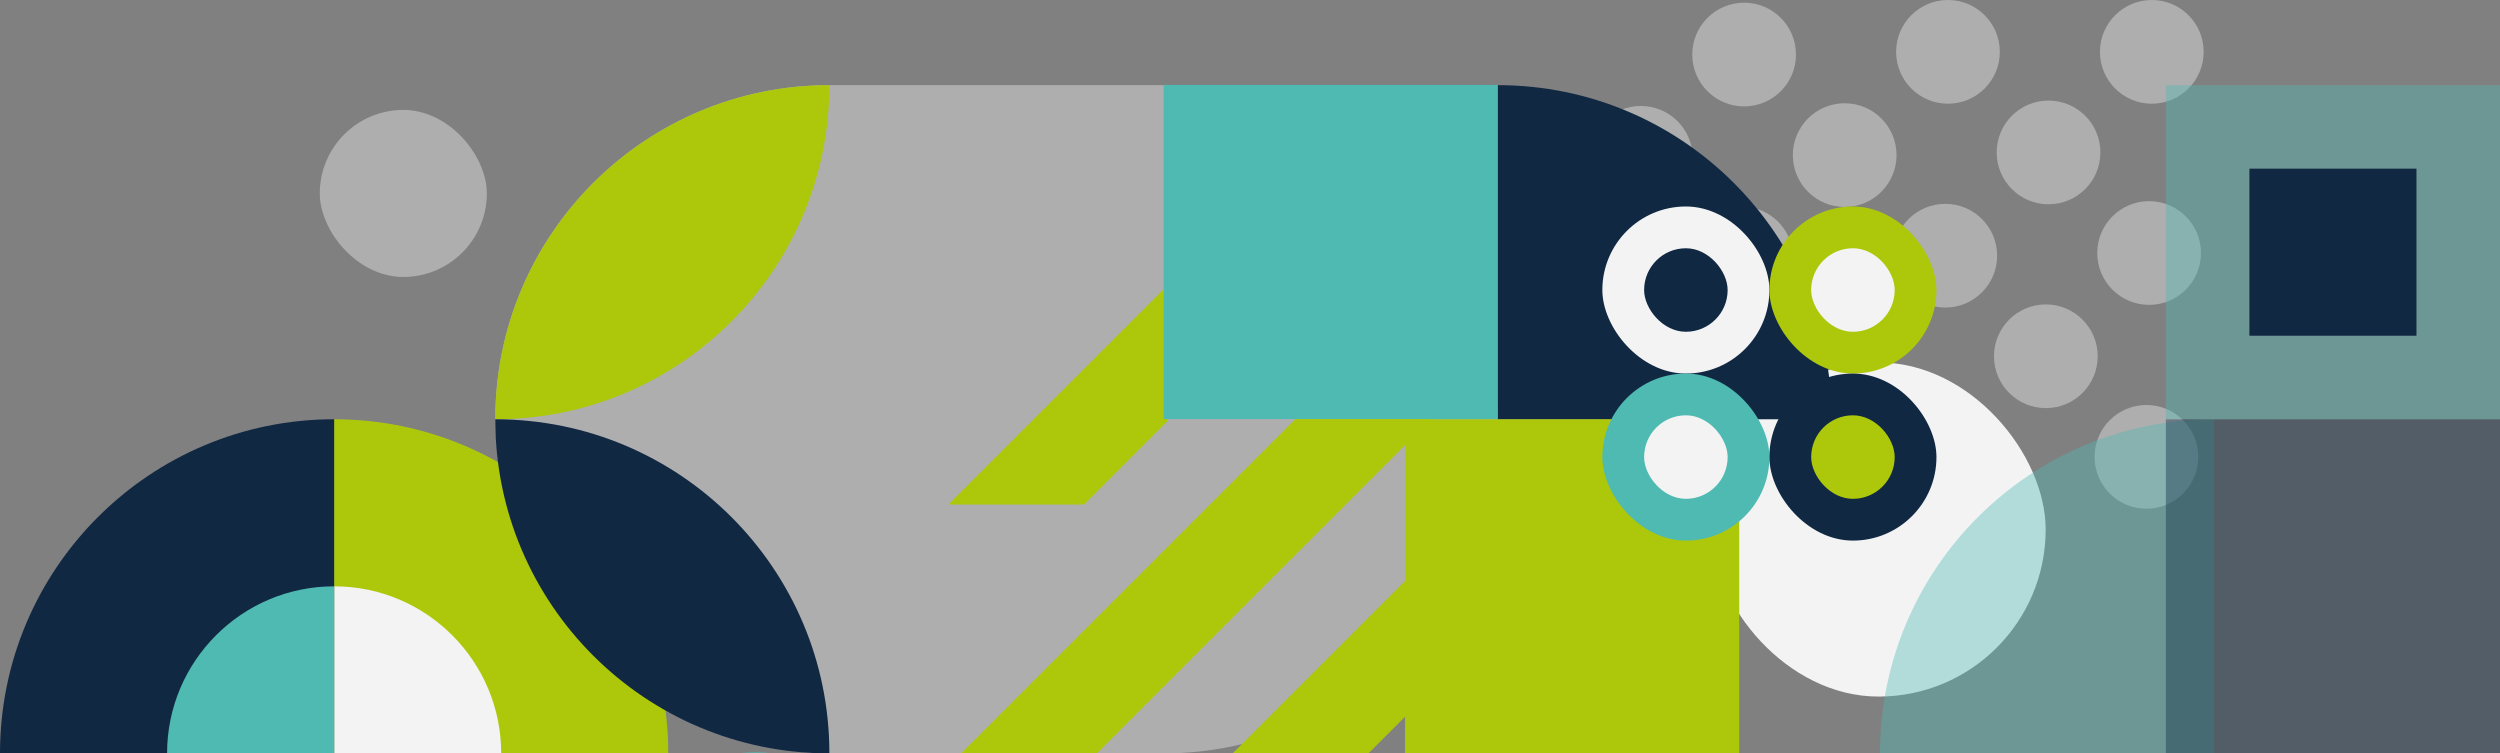 <?xml version="1.0" encoding="UTF-8"?>
<svg id="Layer_1" data-name="Layer 1" xmlns="http://www.w3.org/2000/svg" viewBox="0 0 1040.38 313.52">
  <rect x="0" y="0" width="1040.38" height="313.52" fill="#808080" stroke="none"/>
  <defs>
    <style>
      .cls-1, .cls-2, .cls-3, .cls-4 {
        opacity: .4;
      }

      .cls-1, .cls-2, .cls-3, .cls-5, .cls-6, .cls-7, .cls-8 {
        stroke-width: 0px;
      }

      .cls-1, .cls-5 {
        fill: #f3f3f4;
      }

      .cls-2, .cls-7 {
        fill: #112843;
      }

      .cls-3, .cls-6 {
        fill: #4ebab1;
      }

      .cls-8 {
        fill: #adc80b;
      }
    </style>
  </defs>
  <rect class="cls-1" x="206.1" y="35.43" width="417.14" height="278.1" rx="139.05" ry="139.05"/>
  <path class="cls-8" d="M206.1,174.48h0s0,0,0,0c76.79,0,139.05-62.25,139.05-139.05h0s0,0,0,0c-76.79,0-139.05,62.25-139.05,139.05Z"/>
  <g class="cls-4">
    <g>
      <circle class="cls-5" cx="893.24" cy="190.12" r="21.58"/>
      <circle class="cls-5" cx="851.38" cy="148.26" r="21.58"/>
      <circle class="cls-5" cx="894.36" cy="105.29" r="21.58"/>
      <circle class="cls-5" cx="809.53" cy="106.41" r="21.58"/>
      <circle class="cls-5" cx="852.5" cy="63.43" r="21.58"/>
      <circle class="cls-5" cx="895.48" cy="21.58" r="21.58"/>
      <circle class="cls-5" cx="724.7" cy="107.53" r="21.58"/>
      <circle class="cls-5" cx="767.67" cy="64.55" r="21.58"/>
      <circle class="cls-5" cx="810.65" cy="21.58" r="21.58"/>
      <circle class="cls-5" cx="682.84" cy="65.68" r="21.58"/>
      <circle class="cls-5" cx="725.82" cy="22.7" r="21.58"/>
    </g>
  </g>
  <rect class="cls-5" x="712.26" y="150.83" width="139.05" height="139.05" rx="69.52" ry="69.52"/>
  <rect class="cls-1" x="133.08" y="45.74" width="69.52" height="69.52" rx="34.76" ry="34.76"/>
  <g>
    <polygon class="cls-8" points="603.12 223.36 511.88 314.6 568.38 314.6 603.12 279.86 603.12 223.36"/>
    <polygon class="cls-8" points="485.91 118.71 394.67 209.95 451.17 209.95 485.91 175.2 485.91 118.71"/>
    <polygon class="cls-8" points="603.12 110.36 398.89 314.6 455.39 314.6 603.12 166.86 603.12 110.36"/>
  </g>
  <path class="cls-3" d="M782.38,313.52h0s69.52,0,69.52,0h69.52v-139.05h0c-76.79,0-139.05,62.25-139.05,139.05Z"/>
  <path class="cls-7" d="M623.24,35.43v139.05h139.05c0-76.79-62.25-139.05-139.05-139.05h0Z"/>
  <path class="cls-8" d="M139.05,174.48v139.05h139.05c0-76.79-62.25-139.05-139.05-139.05h0Z"/>
  <path class="cls-5" d="M139.05,244h0c38.37,0,69.52,31.15,69.52,69.52h-69.52v-69.52h0Z"/>
  <path class="cls-7" d="M0,313.52h0s139.05,0,139.05,0v-139.05h0C62.25,174.48,0,236.73,0,313.52Z"/>
  <path class="cls-6" d="M139.05,244h0v69.52h-69.52c0-38.37,31.15-69.52,69.52-69.52Z"/>
  <rect class="cls-2" x="901.33" y="174.48" width="139.05" height="139.05"/>
  <rect class="cls-3" x="901.33" y="35.43" width="139.05" height="139.05"/>
  <rect class="cls-8" x="584.73" y="174.48" width="139.05" height="139.05"/>
  <rect class="cls-6" x="484.26" y="35.34" width="139.05" height="139.05"/>
  <rect class="cls-7" x="936.1" y="70.19" width="69.52" height="69.52"/>
  <rect class="cls-5" x="666.82" y="85.93" width="69.52" height="69.52" rx="34.76" ry="34.76"/>
  <rect class="cls-7" x="684.2" y="103.31" width="34.76" height="34.76" rx="17.38" ry="17.38"/>
  <rect class="cls-8" x="736.34" y="85.93" width="69.52" height="69.52" rx="34.76" ry="34.76"/>
  <rect class="cls-5" x="753.72" y="103.31" width="34.76" height="34.76" rx="17.38" ry="17.38"/>
  <rect class="cls-6" x="666.82" y="155.45" width="69.52" height="69.52" rx="34.76" ry="34.76"/>
  <rect class="cls-5" x="684.2" y="172.83" width="34.76" height="34.76" rx="17.38" ry="17.38"/>
  <rect class="cls-7" x="736.34" y="155.45" width="69.52" height="69.52" rx="34.76" ry="34.76"/>
  <rect class="cls-8" x="753.72" y="172.83" width="34.76" height="34.76" rx="17.38" ry="17.38"/>
  <rect class="cls-6" x="245.01" y="313.09" width="139.05" height="139.05" rx="69.52" ry="69.52"/>
  <path class="cls-7" d="M206.1,174.48h0c0,76.79,62.25,139.05,139.05,139.05h0c0-76.79-62.25-139.05-139.05-139.05h0Z"/>
</svg>